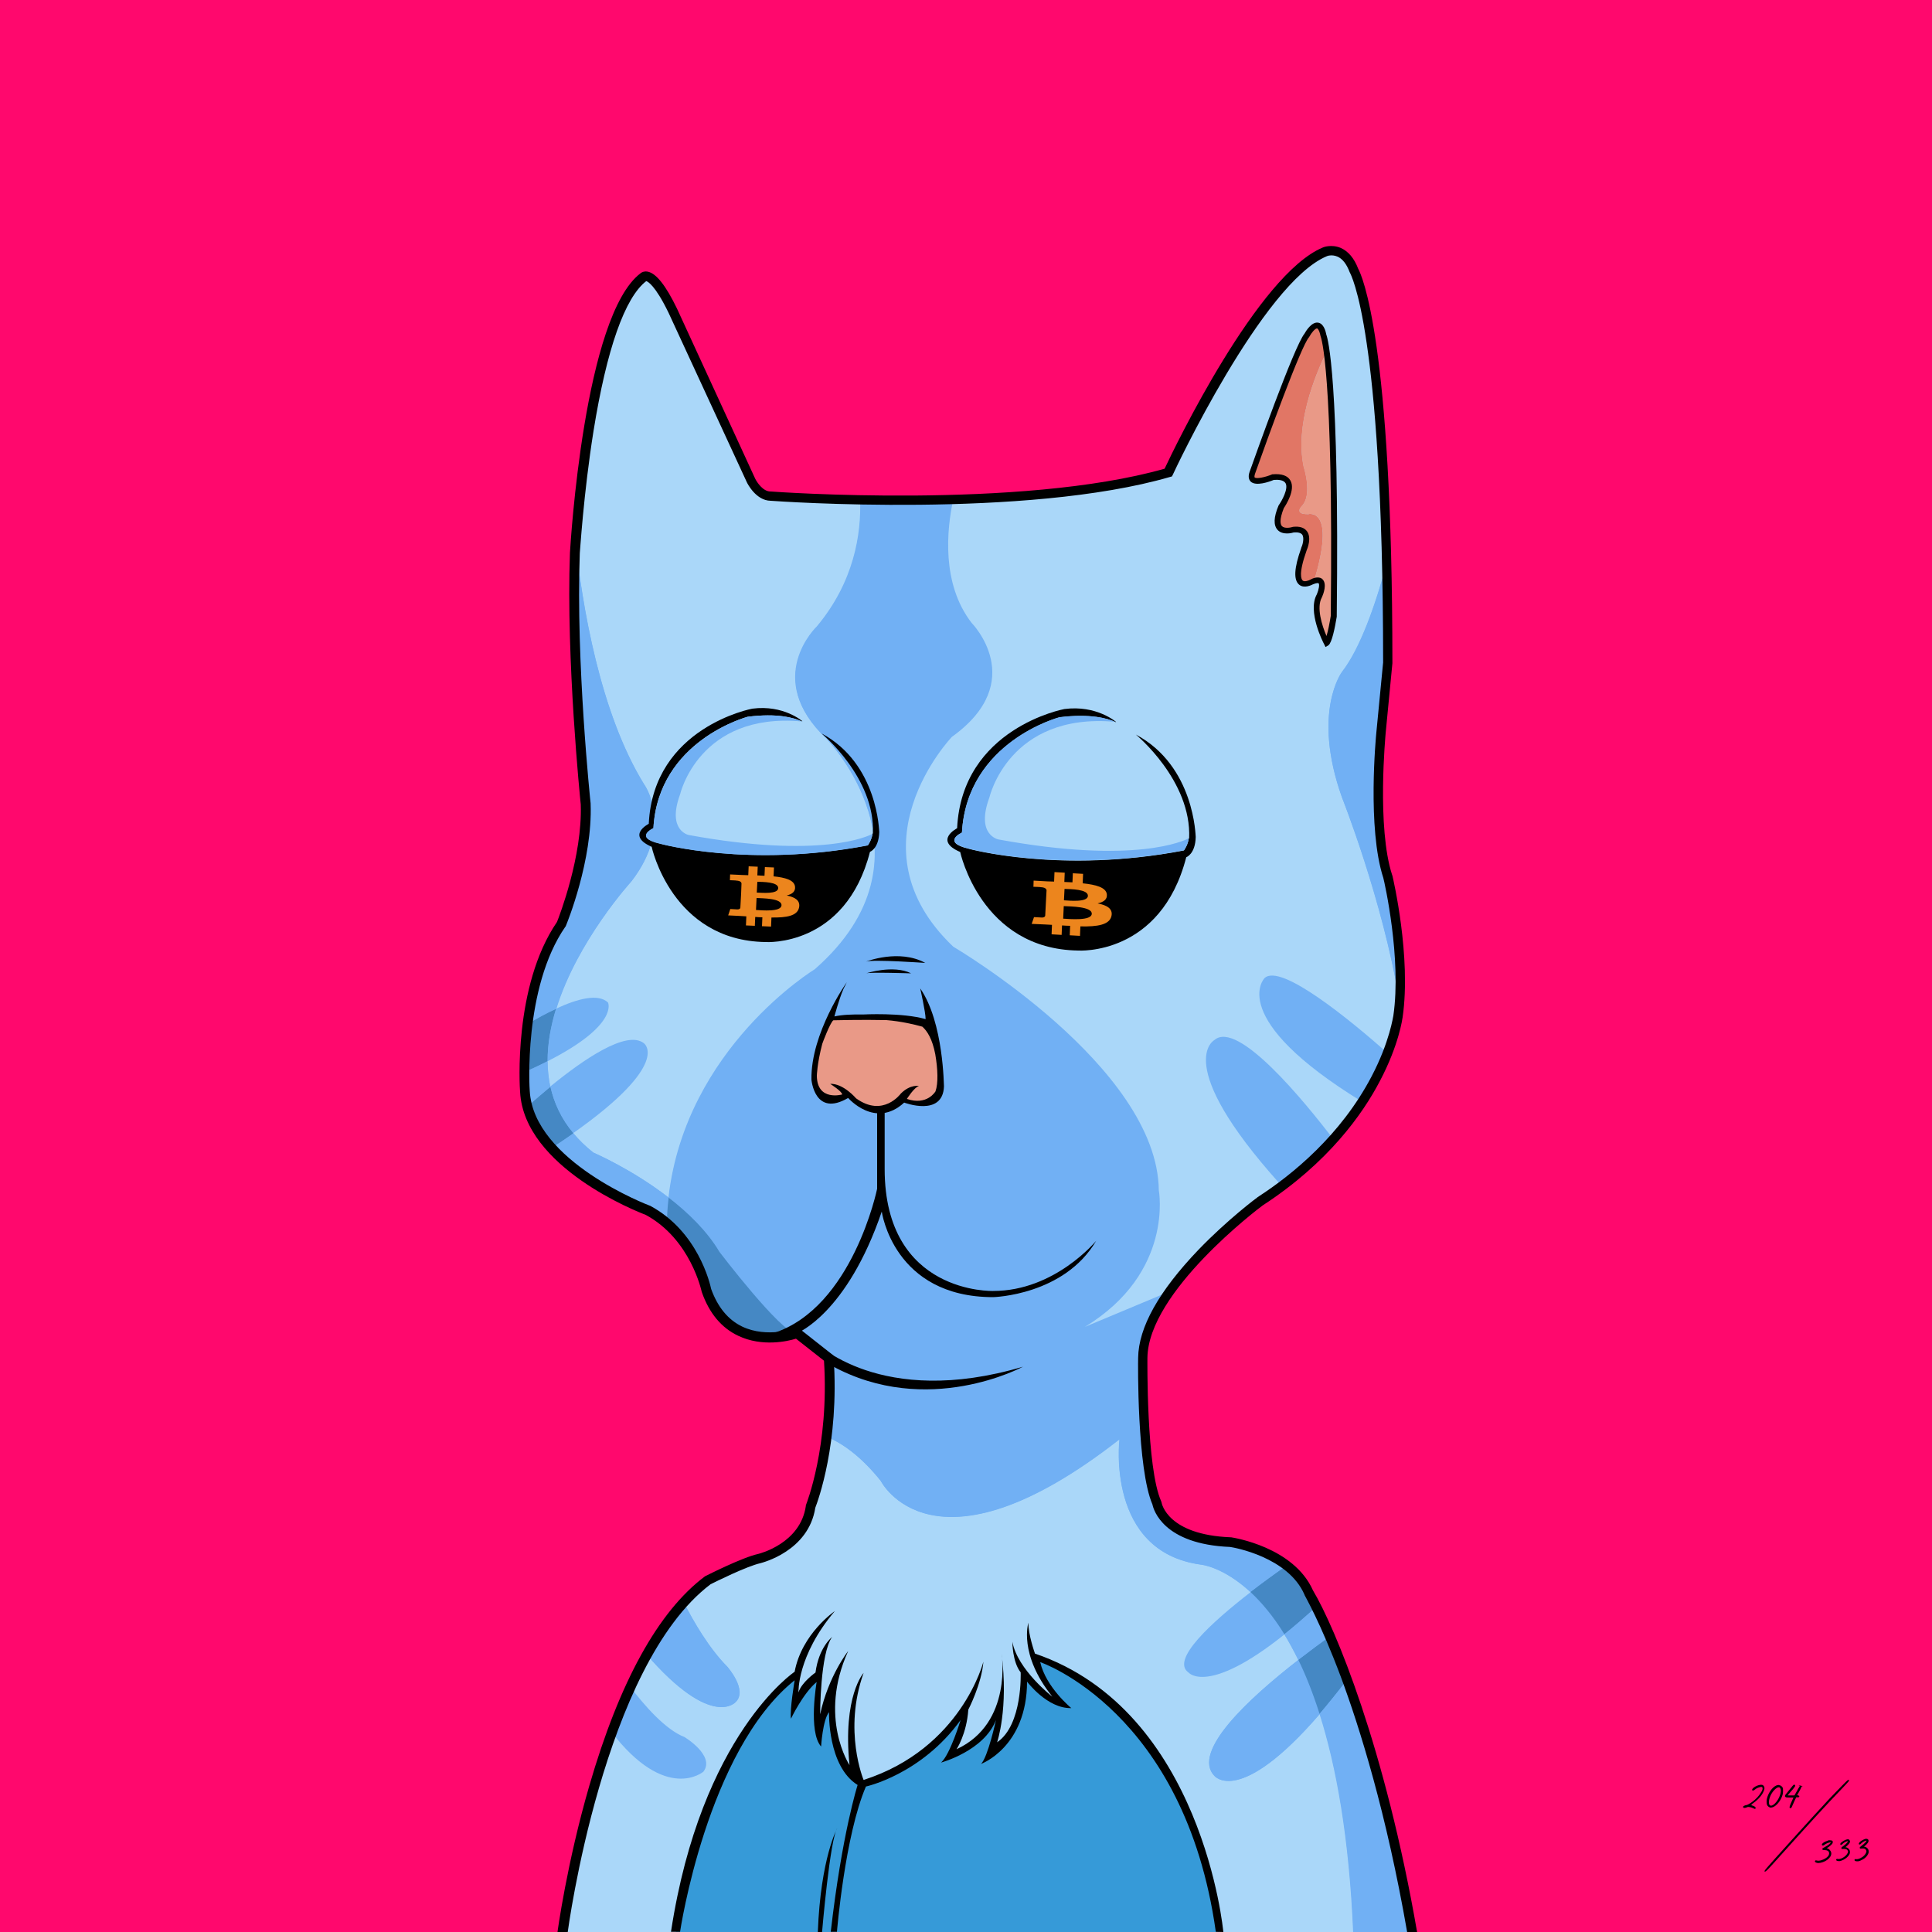 <svg enable-background="new 0 0 1000 1000" viewBox="0 0 1000 1000" xmlns="http://www.w3.org/2000/svg"><path d="m0 0h1000v1000h-1000z" fill="#ff086d"/><path d="m334.4 143.2s-51.7 28.9-32.1 267.3c0 0 2.2 47.6-14.5 73.3 0 0-52.1 107.6 32.7 136.1 0 0 42.2 16 45.6 49.5 0 0 11.3 29.9 46.5 20.6l16.5 12.9s1.1 69.3-17.1 92.8c0 0-4.3 3.7-48.9 23.9 0 0-53.4 39.5-71.5 180.7h439.1s-33.2-208.7-89.3-200.7c0 0-42.8 1.4-44.8-31.6 0 0-16.2-69.9 5.5-97.2 0 0 44-47.8 79.5-72.4 0 0 62.7-55.8 38-136.7 0 0-14.1-33.4-1.5-124.5 0 0 3.7-203.2-28.1-207.5 0 0-29.5-5.5-85.1 114.4 0 0-40.9 22.1-205 12.4 0 0-9.3-.1-10.6-6.9-.1 0-41.3-105.1-54.9-106.4z" fill="#71b0f4"/><path d="m535.7 857.5s6.9 18.5 14.1 24.1c0 0-15.7-5.3-21-18.1 0 0 8.4 23.2-15.5 43.4 0 0 4.7-17.1 4.1-25.7 0 0-.6 16.1-25.7 27.5 0 0 9-16.9 8.2-23.6 0 0-25.7 33-53.2 38.5 0 0-17.3-11.1-16.7-43.7 0 0-6.7 11.7-6.9 16.6l1-30-13.2 15.1 2-15.1s-52.6 36.8-63.3 133.8h281.6c-1.8-18.6-14.7-108.4-95.5-142.8z" fill="#369ad8"/><path d="m287.8 522.1c-5 2.3-10.1 5.1-14.8 7.9-1.2 7.9-1.9 16.5-1.6 25 4.4-2 8.4-3.8 12-5.7 0-9.1 1.7-18.3 4.4-27.2z" fill="#4588c4"/><path d="m314.8 518.9c-5-4.9-15.8-2-26.9 3.2-2.8 8.9-4.5 18.1-4.4 27.2 37.1-18.9 31.3-30.4 31.3-30.4z" fill="#71b0f4"/><path d="m284.9 562.5c-4.1 3.4-7.9 6.7-11.1 9.5 2 8.3 5.4 16.1 10.8 22.9 4.5-2.9 8.5-5.7 12.3-8.3-6.4-7.6-10.1-15.7-12-24.1z" fill="#4588c4"/><path d="m333.4 540.1c-8.8-7.1-31.5 8.5-48.5 22.4 1.9 8.4 5.6 16.6 11.9 24.1 51.3-36.2 36.6-46.5 36.6-46.5z" fill="#71b0f4"/><path d="m326.8 456.2s-27.9 30.5-39 65.9c11.1-5.2 21.9-8 26.9-3.2 0 0 5.9 11.5-31.3 30.4 0 4.4.5 8.8 1.4 13.1 17-13.9 39.6-29.5 48.5-22.4 0 0 14.7 10.3-36.6 46.5 2.9 3.5 6.3 6.8 10.3 10 0 0 20 8.6 39 23.3 8.9-77.6 75.7-118.1 75.7-118.1 66.2-58 6-119.5 6-119.5-33.2-31.3-4.9-58-4.9-58 19.3-23.1 23-47.9 22.4-65.4-15-.2-31-.7-48.1-1.7 0 0-13.4-8.2-18.8-30.4l-36.3-77.5s-9.8-21.9-23.4 17.8c0 0-15.9 41-21.2 110.3 3.9 36.9 13.3 91.9 35.9 128.7.1-.1 15.7 21.4-6.5 50.2z" fill="#aad7f9"/><path d="m326.8 456.2c22.2-28.8 6.6-50.3 6.6-50.3-22.7-36.8-32.1-91.8-35.9-128.7-.1 1.1-.2 2.1-.2 3.2-2.6 37.8-2.1 83.8 5.9 136 0 0 2.7 36.5-19.2 74.4 0 0-7.4 17.3-10.8 39.2 4.6-2.8 9.7-5.6 14.8-7.9 10.9-35.4 38.8-65.9 38.8-65.9zm-43.4 93.1c-3.6 1.8-7.5 3.7-12 5.7.2 5.7.9 11.4 2.3 17 3.2-2.8 7-6.1 11.1-9.5-.9-4.4-1.3-8.8-1.4-13.2zm23.7 47.3c-4-3.2-7.4-6.5-10.3-10-3.7 2.6-7.8 5.4-12.3 8.3 4.7 6 11 11.2 19.1 15.3 0 0 19.2 8.2 36 20.4 1.9 1.4 3.7 2.8 5.5 4.2.1-5.1.4-10.1 1-14.9-19-14.8-39-23.3-39-23.3zm340.2 227.4c-20.4 15.7-41.5 35.1-32.1 41.6 0 0 9.8 12.1 49.6-19.7-5.9-9.6-12-16.7-17.5-21.9zm-283.3 93c6.2-8.3-9.8-17.9-9.8-17.9-9.8-3.8-20.6-16.2-28.4-26.4-3.2 7-6.5 14.7-9.6 23.4 28.4 37.4 47.8 20.9 47.8 20.9z" fill="#71b0f4"/><path d="m628.6 919.2c-12.1-12.5 17.7-40.1 43.4-60-2.4-4.9-4.8-9.3-7.2-13.2-39.8 31.8-49.6 19.7-49.6 19.7-9.4-6.5 11.7-25.8 32.1-41.6-14.2-13.1-25.5-14.2-25.5-14.2-49.5-6.5-42.3-64.9-42.3-64.9-96.6 75.5-123.6 21.5-123.6 21.5-10.4-12.9-20.1-19.5-27.7-22.8-1.5 10.7-4.2 23.2-8.8 36.8-1.5 4.3-3.1 8.8-4.9 13.3 0 0-9.8 8.8-41.8 21.4 0 0-7.8 2.5-18.8 14.1 5.2 10.2 13.1 23.8 22.6 33.4 0 0 10.6 12 4.4 18.2 0 0-12.1 14.7-46.4-24.8-2.8 4.9-5.7 10.5-8.6 16.6 7.7 10.2 18.6 22.6 28.4 26.4 0 0 16 9.6 9.8 17.9 0 0-19.3 16.5-47.9-20.9-5.3 14.5-10.4 31.5-14.9 51.5-3.6 15.7-6.9 33.1-9.7 52.7h58.2c10.8-97 63.3-133.8 63.3-133.8l-2 15.1 13.2-15.1-1 30c.2-4.9 6.9-16.6 6.9-16.6-.6 32.6 16.7 43.7 16.7 43.7 27.5-5.5 53.2-38.5 53.2-38.5.8 6.7-8.2 23.6-8.2 23.6 25.1-11.4 25.7-27.5 25.7-27.5.6 8.6-4.1 25.7-4.1 25.7 24-20.2 15.5-43.4 15.5-43.4 5.3 12.8 21 18.1 21 18.1-7.3-5.7-14.1-24.1-14.1-24.1 80.7 34.4 93.7 124.1 95.5 142.8h69.2c-2.1-49.5-8.8-86.1-17.4-113.2-41.7 48.3-54.6 32.1-54.6 32.1z" fill="#aad7f9"/><path d="m380.8 880.9c6.2-6.2-4.4-18.2-4.4-18.2-9.5-9.6-17.4-23.2-22.6-33.4-5.8 6.1-12.5 14.7-19.4 26.8 34.2 39.5 46.4 24.8 46.4 24.8zm247.8 38.3s12.9 16.2 54.4-32c-3.4-10.8-7.1-20-11-28-25.6 19.9-55.4 47.5-43.4 60z" fill="#71b0f4"/><path d="m664.8 845.9c5.1-4.1 10.7-8.9 16.9-14.6-2.2-4.3-7.4-13.2-16.4-20.6-5.3 3.7-11.7 8.3-18.1 13.3 5.6 5.2 11.7 12.3 17.6 21.9z" fill="#4588c4"/><path d="m455.8 766.4s27 54 123.6-21.5c0 0-7.2 58.3 42.3 64.9 0 0 11.4 1.1 25.5 14.2 6.4-4.9 12.8-9.5 18.1-13.3-6.9-5.7-16-10.5-27.6-11.5 0 0-29-6.2-31-10.7-7.3-6.7-14.1-18.7-13.6-40 0 0-9.2-48.1 11.3-79.5l-42.8 18c46.3-28.1 38.3-70.7 38.3-70.7-.7-64.2-106.4-126.1-106.4-126.1-54.7-52.1-.7-108.6-.7-108.6 40.1-28.8 10.2-59 10.2-59-15.6-20.2-12.9-48-9.5-64.1-5.4.2-11 .4-16.7.5-9.9.2-20.4.2-31.4.1.6 17.5-3.1 42.4-22.4 65.4 0 0-28.3 26.6 4.9 58 0 0 60.2 61.5-6 119.5 0 0-66.8 40.5-75.7 118.1 10.1 7.8 19.9 17.3 26.3 28.1 0 0 32 41.9 39.7 42.1l16.9 12.6s2.8 15.8-.8 41c7.5 3 17.2 9.6 27.5 22.5z" fill="#71b0f4"/><path d="m683 887.1c4.5-5.3 9.4-11.3 14.7-18.3-2.7-7.5-5.6-15.1-8.8-22.3-5 3.6-10.8 7.9-16.9 12.6 3.9 8 7.6 17.3 11 28z" fill="#4588c4"/><path d="m672 859.1c6.1-4.7 11.9-9 16.9-12.6-1.9-4.4-3.9-8.7-6-12.7 0 0-.4-1-1.2-2.5-6.2 5.7-11.8 10.5-16.9 14.6 2.4 3.9 4.8 8.4 7.2 13.2zm33.2 32.6c-2.1-7.1-4.7-14.9-7.5-22.8-5.3 6.9-10.2 13-14.7 18.3 8.6 27.1 15.3 63.8 17.4 113.2h30.3s-3.7-44.3-25.5-108.7zm-50.7-385.2s-20.3 20.6 50.9 64.2c4.5-7.1 8.9-15.7 12.5-25.7-18.6-16.4-55.1-46.5-63.4-38.5zm-25.9 32s-22.4 11.8 33.8 74.4c7.9-6.7 15.5-12.6 21.6-16.5 0 0 2.6-2.1 6.4-6.2-15-19.7-49.6-62.1-61.8-51.7z" fill="#71b0f4"/><path d="m502.9 322.4s29.9 30.2-10.2 59c0 0-54 56.5.7 108.6 0 0 105.7 62 106.4 126.1 0 0 8 42.6-38.3 70.7l42.8-17.9c.7-1.1 1.5-2.2 2.3-3.3.9-1.1 1.3-1.6 1.3-1.6 1.7-2.1 3.5-4 5.4-5.9.5-.5 1-.9 1.6-1.4 0 0 25.1-24.9 47.5-44-56.2-62.6-33.8-74.4-33.8-74.4 12.1-10.5 46.7 31.9 61.8 51.7 4.1-4.3 9.6-10.9 15-19.5-71.2-43.6-50.9-64.2-50.9-64.2 8.3-8.1 44.8 22.1 63.4 38.5 2.5-7.1 4.6-14.8 5.9-23.3.2-1.2.4-2.4.5-3.7-8.6-52.3-29.7-105.2-29.7-105.2-15.7-44.1 0-64.9 0-64.9 9.5-12.2 17.5-35.1 23.5-57.4-.7-45.8-3-107.6-10.2-126.3 0 0-6.5-45.9-25.1-32 0 0-33.8 17.5-77.9 112.1 0 0-36.6 11.1-111.4 13.9-3.6 16.4-6.2 44.2 9.4 64.4z" fill="#aad7f9"/><path d="m694.6 412.8s21 52.9 29.7 105.2c1.9-15.5 1.3-33.1-3.8-52.6 0 0-13.4-51.4-2.2-121.9 0 0 .2-20.7-.1-48.2 0-1.6 0-3.1-.1-4.7-6 22.3-14 45.2-23.5 57.4 0-.1-15.7 20.7 0 64.8z" fill="#71b0f4"/><path d="m372.4 648c-6.4-10.8-16.2-20.3-26.3-28.1-.6 4.8-.9 9.8-1 14.9 9.5 7.8 17.2 16.8 18.6 26.2 0 0 6.1 38.7 48.3 29.1-7.7-.2-39.6-42.1-39.6-42.1z" fill="#4588c4"/><path d="m677.2 266.1c-7.5.2-3.5-4-3.5-4 6-5.8 1.1-20.6 1.1-20.6-4.4-21.4 5.4-46.3 12-59.7-.7-4.2-1.6-7.6-2.5-9.8 0 0-2.4-9.2-9 2.9l-27 69.2s-4.4 7.6 10.4 3.1c0 0 14.9-2.3 4.9 14.9 0 0-8.7 14.2 6.2 12.1 0 0 9.6-1.7 5.1 10.3 0 0-8 17.4 1 17.7 0 0 2-1 4.3-1.5 11.6-38.4-3-34.6-3-34.6z" fill="#e17665"/><path d="m674.7 241.5s4.9 14.9-1.1 20.6c0 0-4 4.2 3.5 4 0 0 14.7-3.8 3 34.6 1.3-.3 2.6-.3 3.6.1l-2.2 18.9 4.1 13.2s4-4.8 4.9-16c0 0 2.3-99.2-3.8-135.1-6.5 13.4-16.4 38.3-12 59.7z" fill="#e99987"/><path d="m448.3 526.2h-18.9s-19.2 40.6 1.3 42.7l8-1.9s17.7 14.5 27.7 1.9c0 0 19.8 6.6 20.6-5.1 0 0-.1-32.2-8.4-35.1z" fill="#e99987"/><path d="m728.4 1000.4c-10.8-62.2-24.7-106.4-34.4-132.5-10.6-28.3-18.7-42-18.7-42.2l-.1-.3c-8.5-19.5-36.4-24.4-38.5-24.7-34.5-1.4-39.6-19.1-40.2-22-8-18.4-7.5-73.5-7.4-75.9.2-15.7 10.7-34.5 31.2-55.9 15.1-15.7 30.4-27.1 30.6-27.2l.1-.1c18.1-11.7 43-32.1 58.9-62.4 9.5-18.1 11.2-31.4 11.3-31.5 4.3-29.6-4.6-69.1-5.2-71.3-8.4-25.7-3.8-73.3-3.6-75.3l3.5-36.2c0-89-4.6-138.9-8.5-165.2-4.2-28.8-8.6-36.3-8.6-36.4l-.2-.4c-1.6-4.2-3.7-7-6.4-8.1-2.8-1.2-5.3-.3-5.4-.2-33.3 13.8-79.3 112-79.7 113l-.5 1-1.1.3c-74.5 21.6-202.5 12.6-206.6 12.3-7.7-.1-12.1-9.1-12.3-9.5l-40.6-87.9c-7-14.4-10.8-16.1-11.5-16.3-11.1 8.5-20.5 35.3-27.3 77.6-5.2 32.6-7 62.9-7.1 63.2-2.1 56.1 5.5 128.8 5.6 129.5v.2c1.1 29.2-12.2 61.8-12.8 63.2l-.1.3-.2.2c-21.9 31.7-18.5 84.5-18.4 85 2 36.4 61.4 59.1 62 59.3l.3.1c24.8 13.3 31 40.3 31.6 43.1 3.4 9.4 8.8 16 16.2 19.5 12.8 6 27.2.9 27.4.9l1.3-.5 18.4 14.5.1 1.1c3 44.3-8.2 74.3-9.5 77.7-3.5 22.5-27.4 28.4-28.4 28.7-7.2 1.6-23.8 9.9-25.8 10.9-55.6 42-73.8 179-74 180.4l-5.3.1c0-.3 4.9-36.2 16.5-76.1 15.6-53.8 35.7-90.4 59.9-108.5l.4-.2c.8-.4 18.9-9.6 27.2-11.4.8-.2 21.8-5.5 24.6-24.8v-.3l.1-.3c.1-.3 12.1-30.3 9.3-74.6l-14.5-11.4c-4.2 1.3-17.5 4.4-29.9-1.5-8.7-4.1-15-11.7-18.8-22.5l-.1-.3c-.1-.3-5.7-27.2-29-39.8-4.3-1.6-62.9-24.6-65-63.6-.2-2.2-3.6-54.8 19.1-88 1.2-3 13.2-34 12.3-60.8-.3-2.9-7.6-74.6-5.6-130.2.3-5.1 7.4-122.9 36.6-144.8.7-.6 2-1.1 3.6-.8 4.4.8 9.4 7.1 15.2 19.1l40.5 88.1c.9 1.8 4 6.6 7.9 6.6h.2c1.3.1 129.1 9.4 203.8-11.8 5.3-11.3 48.3-100.6 81.9-114.5.1-.1 4.4-1.8 9.2.2 3.9 1.7 7 5.3 9.1 10.8 1.8 3.3 17.7 36.7 17.7 204v.2l-3.5 36.3c0 .5-4.7 48.7 3.4 73.4l.1.2c.4 1.7 9.8 42 5.3 73.3-.1.5-1.8 14.1-11.7 32.9-9 17.3-26.9 42.5-60.7 64.5-2.2 1.6-59.4 44.8-59.7 79 0 .6-.6 56.9 7.1 74.1l.1.3.1.3c.1.7 3.2 16.8 35.7 18.1h.3c1.3.2 32.4 5 42.4 27.5 11.4 19.1 37.3 81 53.9 176.9z"/><path d="m686.1 334.9-.8-1.6c-.4-.7-8.7-16.8-3.7-25.7 1-2.4 1.5-5.1.9-5.7-.1-.1-.9-.3-2.8.5-.8.4-4.7 2.4-7.3.2-2.9-2.5-2.6-8.5 1.1-18.9v-.1c.6-1.2 1.8-5.1.5-6.9-.7-.9-2.2-1.3-4.4-1.1-.9.3-5.7 1.5-8.3-1.3-2.2-2.4-2.1-6.5.5-12.7l.2-.3c1.4-2 5-8.3 3.4-11.2-1-1.7-3.8-1.9-6.1-1.7-2.4 1-9.2 3.4-11.9.9-.8-.8-1.6-2.3-.6-5.1 2.4-6.7 23-64.9 28.4-71.5.7-1.3 3.7-6.2 7-5.7 3 .4 4 4.6 4.3 6.2.8 2.2 6.8 22.3 5.4 145.8v.2c-1 6-2.5 13.4-4.3 14.8zm-4.1-36c1.1 0 2 .3 2.6 1 2.3 2.4.4 7.5-.3 9.1l-.1.2c-2.9 5.1 0 14.5 2.4 20 .8-2.6 1.6-6.7 2.2-10.4 1.4-127.4-5-143.9-5.2-144.6l-.1-.3c-.6-3-1.5-3.9-1.8-3.9-.9-.1-2.9 2.2-4 4.3l-.2.3c-4.1 4.6-21.5 52.5-27.9 70.6-.4 1.2-.3 1.8-.2 1.9.9.9 5.5-.1 8.9-1.5l.2-.1h.2c4.7-.4 7.8.7 9.2 3.2 2.8 4.8-2.4 12.8-3.4 14.3-2.5 6.3-1.7 8.5-1 9.3 1.3 1.4 4.4.8 5.4.5l.3-.1c3.5-.4 5.9.4 7.3 2.3 2.5 3.4.2 9-.2 9.9-4.4 12.4-2.7 15-2 15.6.9.8 3.1 0 4-.5l.2-.1c1.2-.7 2.4-1 3.5-1zm-205.7 212.7s2.8 12.3 2.8 15.9c-12.1-3.5-32.4-2.4-32.4-2.4-5.5-.1-10.8.1-14.8 1 0 0 2.2-8.5 4.7-14.3.6-1.1 1.1-2.2 1.7-3.4 0 0-18.7 26.3-18.3 50.4 0 0 1.6 19.7 19 9.5 0 0 14 16.2 29 2.4 0 0 20 7.6 20.6-8.4-.1.1-.1-33.1-12.3-50.7zm7.9 53.3s-4.3 7.5-14.8 3.9c0 0 3.9-6.2 6.3-6.7 0 0-4.6-1-9.5 4 0 0-9.1 12.5-23.1 2.4 0 0-6.6-7.8-13.4-7.5 0 0 6.2 3.9 6.2 5.5 0 0-13 3.7-13.1-9.7 0 0 .1-6.2 2.8-16.5.1-.4 4-10.8 5.7-12.2 0 0 15.3-.4 27.5-.1 7.4.6 14.3 2.2 18.6 3.4 2.5 2.2 5.2 6.4 6.7 14.3 1.3 7.6 1.6 15 .1 19.2zm-35.9-67.2s17.1-6.7 30.6.7c0 0-26.9-1.9-30.6-.7zm0 6.1s14.1-4.6 23.3 0c0 0-21.7-.7-23.3 0zm184.9 496.2s-10.5-114.5-97.5-144.1c0 0-3.6-10.1-3.4-16 0 0-5.3 16.3 12.4 38.3 0 0-18-13.9-20.7-28.4 0 0 0 10.5 4.3 15.8 0 0 1.1 27.2-12.2 36.2 0 0 6-17.3 2.3-46 0 0 6 36.1-23.3 49.6 0 0 5.2-7.7 6.1-20.5 0 0 6.9-13.3 7.8-24.8 0 0-11.3 44.9-62 61.2 0 0-10.7-25.5 0-55.4 0 0-10.9 12-7.3 47.7 0 0-16.3-24.6-.7-59 0 0-10.2 12.8-14.5 32.7 0 0 0-31.5 6.2-40 0 0-6.9 5.3-8.6 18.4 0 0-7.3 5.1-8.8 10.3 0 0-.9-18.8 18.8-42.1 0 0-17.1 11.6-20.8 31.4 0 0-48.4 32.3-64 134.6h4.7s13.9-93.8 59.3-130.2c0 0-2.6 15.4-1.9 19.9 0 0 6.2-13.1 13.3-19 0 0-4.5 25.7 2.3 33.4 0 0 .8-13.7 4.1-17.8 0 0-.8 28 14.8 37.7 0 0-8.1 25.2-13.9 76h3.2s4.1-49.9 15-75.2c0 0 28.7-6.2 49-34.4 0 0-5.4 17.8-10.1 22 0 0 22.2-6 28.4-22 0 0-4.1 19-7.7 22.7 0 0 23.7-8.6 23.8-42.6 0 0 10.5 14.1 22.9 13.7 0 0-13.1-10.7-16.1-23.8 0 0 74.9 25.4 90.9 139.6z"/><path d="m425.5 1000s4.1-48.4 7.9-53.8c0 0-8.6 15.2-10.1 53.8z"/><path d="m412.6 690s25.7-9.9 43.8-62.9c0 0 6 44.3 57.7 44.3 0 0 36.7-.9 53.3-29.2 0 0-21.3 26-53.3 26 0 0-56.2 1.9-56.2-63.1v-31.8h-3.9v42s-12.6 61.4-53.6 74.7zm9.2 4.5s33.8 34.8 107.7 12.9c0 0-49.4 26.8-99.2-.6z"/><path d="m587.9 380.2s28.9 23.7 27.6 53.7c0 0-.1 0-.2.1-.4 3.4-2.5 6.2-2.5 6.2-64 12.3-111.5-.9-111.5-.9-14.2-3.4-3.4-8.3-3.4-8.3 2.7-47.2 50.5-59.7 50.5-59.7 16.1-2 25 .6 28.9 2.4h.4s-10.1-8.9-26.8-6.7c0 0-53 9.8-55.5 61.7 0 0-12.3 6.3 1.6 12.3 0 0 10.7 50.3 61.1 51 0 0 42.7 2.9 55.9-48.3 0 0 4.7-1.6 4.9-10.5-.1 0-.4-36.7-31-53z"/><path d="m548.4 371.2s-47.9 12.5-50.5 59.7c0 0-10.8 4.9 3.4 8.3 0 0 47.6 13.2 111.5.9 0 0 2.1-2.8 2.5-6.2-2.3 1.2-27.6 13.6-98.5.6 0 0-11.9-2.2-4.7-21.7 0 0 10-44.1 65.1-39.2-3.8-1.7-12.7-4.4-28.8-2.4z" fill="#71b0f4"/><path d="m425.2 379.6s27.9 22.9 26.6 51.8c0 0-.1 0-.2.1-.4 3.2-2.4 6-2.4 6-61.8 11.9-107.7-.9-107.7-.9-13.8-3.2-3.3-8-3.3-8 2.6-45.5 48.8-57.6 48.8-57.6 15.6-2 24.1.6 27.9 2.3h.4s-9.7-8.6-25.9-6.5c0 0-51.2 9.5-53.6 59.6 0 0-11.9 6 1.5 11.9 0 0 10.4 48.6 59 49.3 0 0 41.3 2.8 54-46.7 0 0 4.5-1.5 4.8-10.2-.1.1-.4-35.3-29.9-51.1z"/><path d="m387 371s-46.2 12.1-48.8 57.7c0 0-10.5 4.8 3.3 8 0 0 46 12.7 107.7.9 0 0 2-2.7 2.4-6-2.2 1.2-26.7 13.1-95.1.6 0 0-11.4-2.2-4.5-21 0 0 9.7-42.6 62.9-37.8-3.8-1.8-12.3-4.4-27.9-2.4z" fill="#71b0f4"/><path d="m411.5 458.9c-.4-3.4-5.1-4.7-11.1-5.3l.2-4.6-4.7-.2-.2 4.5c-1.2-.1-2.5-.1-3.7-.2l.2-4.5-4.7-.2-.2 4.6c-1 0-2-.1-3-.1l-6.4-.3-.1 3s3.4.1 3.4.2c1.9.1 2.5.8 2.6 1.4l-.2 5.3-.4 7.4c-.1.4-.5.9-1.8.8.1 0-3.4-.2-3.4-.2l-1.1 3.3 6.1.3c1.1.1 2.2.1 3.3.2l-.2 4.7 4.6.2.2-4.6c1.3.1 2.5.2 3.7.2l-.2 4.6 4.7.2.2-4.7c7.8.1 13.4-.8 14.3-5.2.7-3.6-2-5.3-6.4-6.2 2.9-.7 4.6-2.1 4.3-4.6zm-7 9.7c-.2 3.5-10.1 2.6-13.2 2.4l.3-6.2c3.1.2 13.1.1 12.9 3.8zm-1.7-8.9c-.1 3.2-8.4 2.4-11.1 2.3l.3-5.6c2.6.1 10.9 0 10.8 3.3zm170.1 3.2c-.4-3.6-5.7-5-12.5-5.7l.2-4.9-5.3-.3-.2 4.7c-1.4-.1-2.8-.1-4.2-.2l.2-4.8-5.3-.3-.2 4.9c-1.1 0-2.3-.1-3.4-.1l-7.2-.4-.1 3.2s3.9.1 3.8.2c2.1.1 2.8.8 3 1.5l-.3 5.5-.4 7.8c-.1.4-.5 1-2 .9.1 0-3.8-.2-3.8-.2l-1.2 3.5 6.8.3c1.3.1 2.5.1 3.7.2l-.2 4.9 5.2.3.2-4.9c1.4.1 2.8.2 4.2.2l-.2 4.9 5.3.3.2-4.9c8.8.2 15.1-.8 16.1-5.4.8-3.7-2.3-5.6-7.2-6.5 3.2-.7 5.1-2.1 4.8-4.7zm-7.8 10.1c-.2 3.7-11.3 2.7-14.8 2.5l.3-6.5c3.5.2 14.7.2 14.5 4zm-2-9.3c-.1 3.4-9.4 2.5-12.4 2.3l.3-5.9c2.9.1 12.2.1 12.1 3.6z" fill="#ec851d"/><path d="m909.4 924.3c-1.2.5-2.5 1.4-2.5 2.1 0 .2.1.4.4.4.2 0 .4 0 1-.5.9-.8 2.1-1.2 3.2-1.4.3 0 .4 0 .6.2.2.1.2.1.2.6 0 .6-.2 1.2-.9 2.2-1 1.7-2.6 3.4-4.4 4.7-1.2.9-2.7 1.7-3 1.7-.4 0-1.2.3-1.5.5-.2.2-.3.3-.3.5s.2.3.3.4c.5.2 1.5-.1 1.8-.3.7-.3 2.1 0 3.3.6 0 0 .6.3.8.3.2-.1.3-.2.3-.4s0-.5-.3-.7c-.4-.3-1.6-.8-2.1-.9l.6-.4-.1-.1c2.5-1.7 4.8-4 5.8-6.1.9-1.7.9-2.8 0-3.6-.7-.6-2.2-.2-3.2.2z"/><path d="m920.9 924-.2-.1c-.8 0-1.6.3-2.5 1-1.6 1.3-3 3.6-3.6 5.9-.3 1.1-.3 2.8.1 3.6.3.5.8.9 1.3 1.1.1.1.4.1.6.1h.2c2.1-.2 4.7-3 5.8-6.4.2-.7.3-1.1.3-2.2 0-1.3 0-1.4-.3-1.9-.5-.7-1-1-1.7-1.1zm-.2 1.1c.3 0 .6.1.9.8.2.6.2 1.2 0 2.2-.5 2.7-2.7 5.8-4.4 6.4-.6.2-.8.1-1.1-.1s-.5-.6-.5-1.7c0-2.7 2.1-6.2 4.3-7.4.3-.1.6-.2.8-.2z"/><path d="m932.4 924.8h.7l-.7-.4c-.1-.1-.2-.2-.4-.2h-1.1l.7.3c-.3.4-.9 1.3-2 3.4l-.8 1.4h-1.9c-.7 0-1.3 0-1.6 0 .2-.3.6-.8 1.4-1.7 2.5-2.8 2.5-3.2 2.5-3.3 0-.2-.1-.4-.3-.5s-.3-.1-.5 0-1 1.1-1.3 1.5c-.4.5-.9 1.1-1.4 1.7-.3.3-.5.7-.7.9-.9 1-1.1 1.4-1.1 1.8 0 .3.3.4.4.5.3.2.7.2 2.4.2h1.6c-.1.2-.3.6-.5 1.1-1.6 3.4-1.7 4-1.4 4.3.1.1.2.1.3.1.2 0 .3-.1.5-.2.1-.1.4-.8.4-.8.1-.3.7-1.5 1.2-2.7l.9-1.9h.5c.5 0 .8 0 1-.2 0 0 .2-.2.1-.3 0-.2-.1-.3-.3-.4s-.6-.2-.8-.2c.2-.3.5-1 1.1-2 .7-1.3 1.1-2 1.1-2.4z"/><path d="m957.1 921.3c.3.2-.3.9-4.2 5-7.2 7.4-17.3 18.5-33.1 36.1-5.3 5.9-5.9 6.5-6.4 6.3s-.1-.7 13.9-16.2c7.9-8.8 15.7-17.3 19.8-21.7 4.9-5.1 8.9-9.2 9.3-9.4.2-.1.4-.1.6 0z"/><path d="m947 952.5h-.5l-.4.2c-.9.3-1.9.7-2.6 1.3-.6.5-.6.9-.4 1.1s.6.3 1.2-.2c.8-.7 2.4-1.3 3.1-1.3h.2c0 .3-1 1.4-3.2 2.5-.9.5-1.2.7-1.2 1 .1.4.4.5 1.3.5 1.5.1 1.9.5 2.2 1.2.1.4.1.8-.1 1.3-.5 1.1-1.9 2.1-3.7 2.7-.9.3-2 .4-2.5.2-.3-.1-.6-.1-.8 0-.1.1-.2.2-.2.4 0 .6.9.8 1.5.9h.4c.6 0 1.4-.2 2.3-.5 1.5-.5 3-1.6 3.7-2.7.5-.7.7-1.6.5-2.3-.3-1.1-1.3-2-2.3-2.2.1 0 .1-.1.2-.1 1.1-.6 2.5-1.8 2.8-2.4.2-.5.2-.9 0-1.2-.3-.3-.8-.4-1.5-.4z"/><path d="m955.9 952.1-.4.1-.4.2c-.8.3-1.6.9-2.2 1.4-.5.5-.4.8-.3 1 .2.2.6.2 1.1-.4.7-.7 2-1.4 2.6-1.4h.2c.1.2-.8 1.4-2.5 2.6-.8.5-1 .7-.9 1.1s.4.4 1.2.3c1.4 0 1.8.3 2.1.9.2.3.2.7 0 1.1-.4 1-1.5 2.1-3 2.8-.8.4-1.7.5-2.2.4-.3-.1-.6 0-.7.1s-.1.2-.1.4c.1.5.9.6 1.4.6h.4c.6-.1 1.2-.3 2-.7 1.2-.6 2.5-1.7 3-2.7.4-.7.4-1.5.2-2.1-.3-.9-1.3-1.7-2.3-1.7.1 0 .1-.1.2-.1.9-.6 2-1.9 2.2-2.4.1-.4.1-.8-.2-1.1-.2-.5-.8-.6-1.4-.4z"/><path d="m967.1 953.2c.1-.4.1-.8-.2-1.1s-.8-.4-1.4-.3l-.5.2-.3.1c-.8.4-1.7.9-2.2 1.5-.5.5-.4.9-.3 1 .2.2.6.2 1.1-.4.7-.7 2-1.5 2.6-1.5h.2c.1.2-.8 1.4-2.6 2.7-.8.6-1 .8-.9 1.1.1.4.4.4 1.2.3 1.4-.1 1.8.2 2.1.9.2.3.2.7 0 1.2-.4 1.1-1.5 2.2-3 2.9-.8.4-1.7.6-2.2.5-.3-.1-.6 0-.7.1s-.1.2-.1.4c.1.6.9.6 1.5.6h.4c.6-.1 1.2-.3 2.1-.8 1.3-.6 2.5-1.8 3-2.9.4-.7.4-1.5.2-2.2-.4-1-1.4-1.7-2.4-1.7.1 0 .1-.1.2-.1.9-.6 2.1-1.9 2.2-2.5z"/></svg>